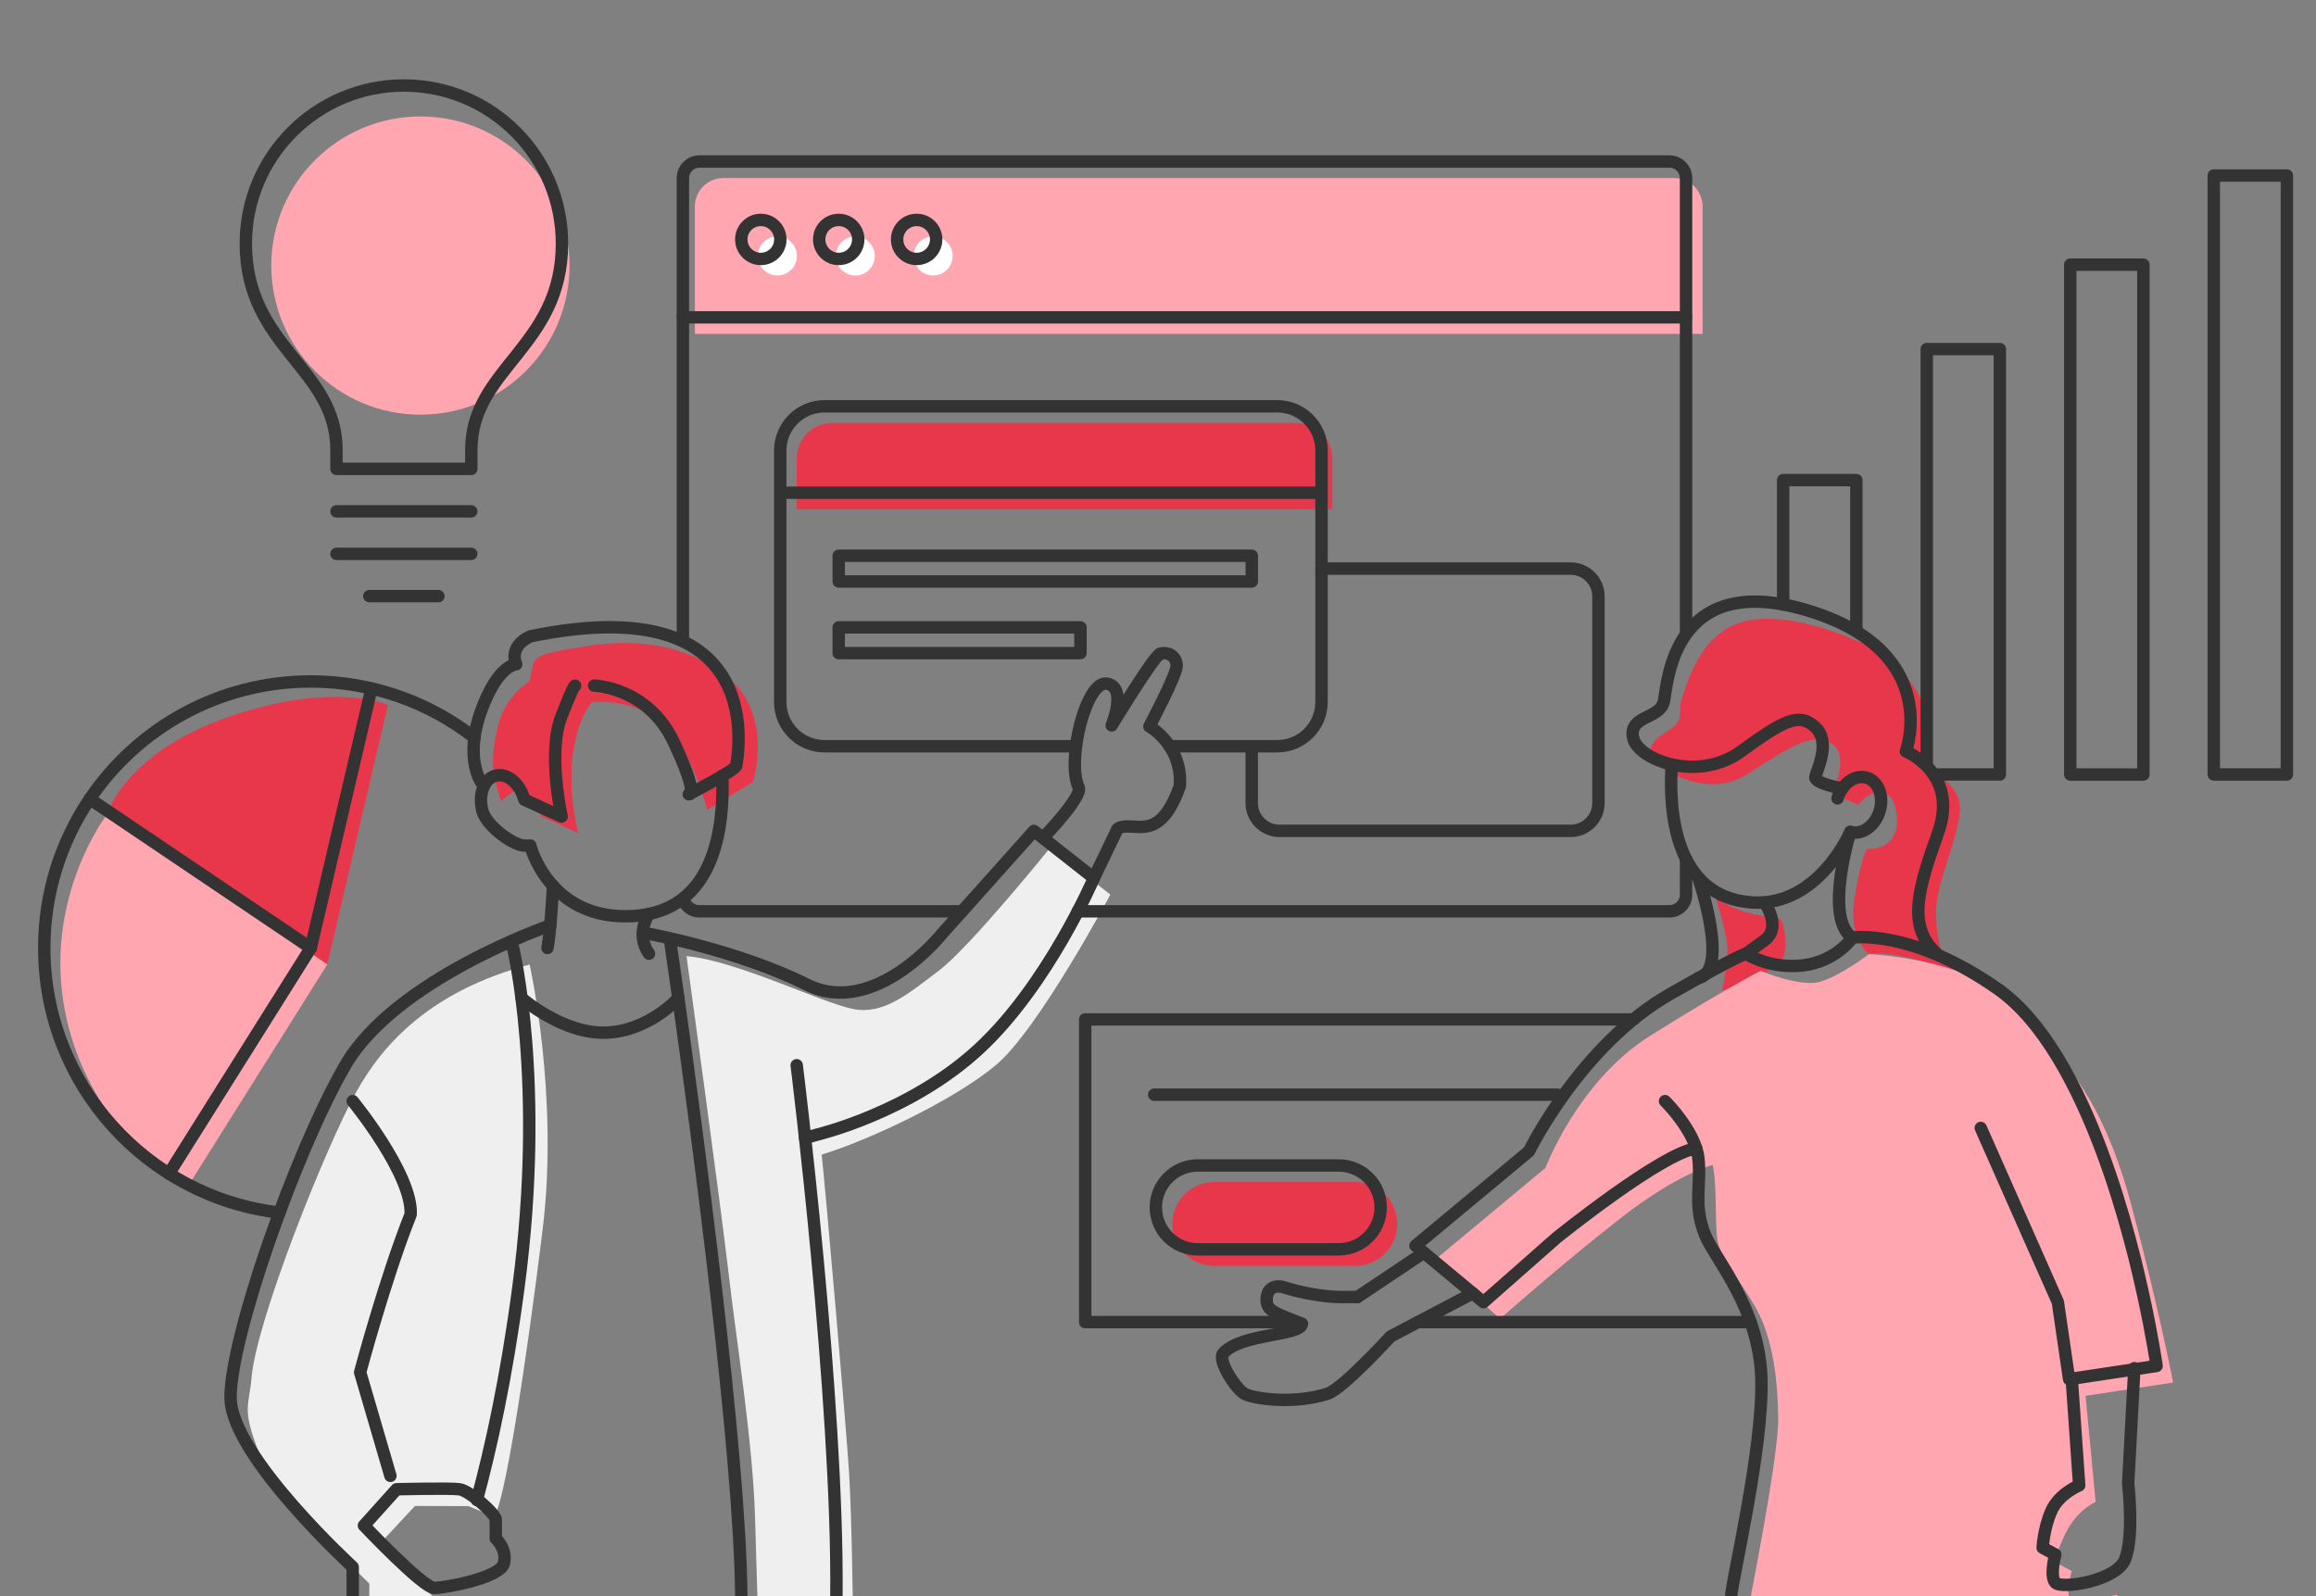 <svg width="280" height="193" viewBox="0 0 280 193" fill="none" xmlns="http://www.w3.org/2000/svg">
<rect x="0" y="0" width="280" height="193" fill="#808080" stroke="none"/>
<g clip-path="url(#clip0_1548_37342)">
<path d="M65.39 98.679L69.9 100.729C69.9 100.729 68.69 96.289 69.21 91.619C69.73 86.949 71.53 84.919 71.53 84.919C71.53 84.919 75.9 84.299 79.7 87.079C83.5 89.859 85.49 97.919 85.49 97.919L91.02 94.559C91.02 94.559 93.81 85.999 87.32 81.339C80.83 76.679 73.58 77.649 69.94 78.269C66.3 78.889 64.69 79.199 64.45 80.379C64.21 81.559 63.98 82.419 63.98 82.419C63.98 82.419 61.02 84.109 60.15 87.969C59.28 91.829 59.48 93.549 60.58 96.899C61.79 95.819 62.38 95.229 63.55 95.929C64.72 96.629 65.39 98.679 65.39 98.679V98.679Z" fill="#E8374A"/>
<path d="M224.72 97.34L221.47 95.95C221.47 95.95 223.76 91.47 221.47 89.93C219.18 88.39 216.39 90.33 211.19 93.64C205.99 96.95 199.98 92.24 199.98 92.24C199.98 92.24 198.39 90.32 201.21 88.65C204.03 86.98 202.73 86.16 203.31 84.59C203.89 83.02 205.51 75.61 212.14 74.9C218.77 74.19 226.8 78.58 226.8 78.58C226.8 78.58 232.57 82.43 232.73 86.6C232.89 90.77 232.43 92.85 232.43 92.85C232.43 92.85 237.31 94.4 236.93 98.2C236.55 102 233.96 107.03 234.06 110.53C234.16 114.03 234.63 115.36 236.24 117.38C228.17 114.62 225.96 115.36 225.96 115.36C225.96 115.36 223.51 113.51 224.15 109.01C224.79 104.51 225.66 102.67 225.66 102.67C225.66 102.67 229.85 102.97 229.29 98.48C228.73 93.99 225.3 96.14 224.73 97.34H224.72Z" fill="#E8374A"/>
<path d="M207.33 108.16C207.33 108.16 208.63 112.41 208.82 114.21C209.01 116.01 208.19 119.79 208.19 119.79C208.19 119.79 215.3 117.59 215.74 115.31C216.18 113.03 215.3 111.09 215.3 111.09C215.3 111.09 208.82 110.47 207.33 108.16V108.16Z" fill="#E8374A"/>
<path d="M50.83 50.14C60.788 50.14 68.86 42.068 68.86 32.11C68.86 22.152 60.788 14.08 50.83 14.08C40.873 14.08 32.8 22.152 32.8 32.11C32.8 42.068 40.873 50.14 50.83 50.14Z" fill="#FFA6B1"/>
<path d="M87.45 21.529H202.4C204.3 21.529 205.84 23.069 205.84 24.969V40.369H84.01V24.969C84.01 23.069 85.55 21.529 87.45 21.529V21.529Z" fill="#FFA6B1"/>
<path d="M93.98 33.31C95.284 33.31 96.34 32.253 96.34 30.95C96.34 29.646 95.284 28.59 93.98 28.59C92.677 28.59 91.62 29.646 91.62 30.95C91.62 32.253 92.677 33.31 93.98 33.31Z" fill="white"/>
<path d="M103.4 33.31C104.703 33.31 105.76 32.253 105.76 30.95C105.76 29.646 104.703 28.59 103.4 28.59C102.097 28.59 101.04 29.646 101.04 30.95C101.04 32.253 102.097 33.31 103.4 33.31Z" fill="white"/>
<path d="M112.82 33.31C114.123 33.31 115.18 32.253 115.18 30.95C115.18 29.646 114.123 28.59 112.82 28.59C111.517 28.59 110.46 29.646 110.46 30.95C110.46 32.253 111.517 33.31 112.82 33.31Z" fill="white"/>
<path d="M39.57 116.619L12.85 98.609C12.85 98.609 15.03 90.989 27.75 86.639C40.47 82.289 46.9 85.249 46.9 85.249L39.56 116.619H39.57Z" fill="#E8374A"/>
<path d="M22.43 143.9L39.57 116.61L12.85 98.6C12.85 98.6 5.58 108.11 7.68 121.25C9.78 134.39 19.66 142.35 22.43 143.9Z" fill="#FFA6B1"/>
<path d="M163.85 142.92H146.81C144.01 142.92 141.74 145.19 141.74 147.99C141.74 150.79 144.01 153.06 146.81 153.06H163.85C166.65 153.06 168.92 150.79 168.92 147.99C168.92 145.19 166.65 142.92 163.85 142.92Z" fill="#E8374A"/>
<path d="M100.61 51.141H156.79C159.15 51.141 161.07 53.061 161.07 55.421V61.581H96.33V55.421C96.33 53.061 98.25 51.141 100.61 51.141Z" fill="#E8374A"/>
<path d="M64.03 116.619C64.03 116.619 67.59 132.449 65.61 148.619C63.63 164.789 60.87 182.799 59.66 183.359L56.63 182.109L50.17 182.089L45.71 186.879L54.46 194.999H44.65V191.469C44.65 191.469 33.26 180.609 31.24 175.449C29.22 170.289 30.11 170.059 30.41 166.579C31.01 159.599 39.35 138.809 42.99 132.179C46.34 126.079 52.17 119.809 64.04 116.619H64.03Z" fill="#EFEFEF"/>
<path d="M83 115.609C83 115.609 87.14 145.729 88.07 153.839C89 161.949 91 174.209 91.28 183.359C91.56 192.509 91.62 194.999 91.62 194.999H103.12C103.12 194.999 102.99 183.649 102.66 178.199C102.33 172.749 99.78 143.559 99.34 139.609C105.1 137.829 115.21 133.089 120.36 128.819C125.51 124.549 134.24 108.169 134.24 108.169L126.99 102.469C126.99 102.469 117.3 114.479 113.56 117.319C109.82 120.159 106.84 122.729 103.12 121.999C99.4 121.269 88.88 116.089 82.99 115.609H83Z" fill="#EFEFEF"/>
<path d="M207.07 140.859C207.07 140.859 202.94 141.839 196.07 147.179C189.2 152.519 181.35 159.449 181.35 159.449L173.42 152.379L186.85 141.209C186.85 141.209 190.76 130.739 199.47 125.259C208.18 119.779 212.86 117.389 212.86 117.389C212.86 117.389 217.54 119.359 219.95 118.729C222.36 118.099 225.95 115.369 225.95 115.369C225.95 115.369 238.75 115.829 244.34 122.189C249.93 128.549 254.34 133.179 257.72 145.869C261.1 158.559 262.72 167.169 262.72 167.169L252.14 168.769L253.36 181.599C253.36 181.599 251.07 182.569 249.7 185.439C248.33 188.309 248.43 188.859 248.94 189.139L250.47 189.959C250.47 189.959 249.54 193.099 250.47 193.359C251.4 193.619 255.52 192.979 255.86 192.839C256.2 192.699 256.04 194.989 256.04 194.989H211.28C211.28 194.989 215.01 176.329 214.98 171.689C214.95 167.049 214.4 161.859 212.22 158.039C210.04 154.219 207.87 152.299 207.59 149.609C207.31 146.919 207.59 143.289 207.06 140.849L207.07 140.859Z" fill="#FFA6B1"/>
<path d="M82.56 38.371H203.84" stroke="#333333" stroke-width="1.5" stroke-linecap="round" stroke-linejoin="round"/>
<path d="M116.3 110.191H84.55C83.65 110.191 82.89 109.601 82.64 108.781" stroke="#333333" stroke-width="1.5" stroke-linecap="round" stroke-linejoin="round"/>
<path d="M203.84 103.852V108.192C203.84 109.292 202.94 110.192 201.84 110.192H130.3" stroke="#333333" stroke-width="1.5" stroke-linecap="round" stroke-linejoin="round"/>
<path d="M82.56 77.421V21.531C82.56 20.431 83.46 19.531 84.56 19.531H201.84C202.94 19.531 203.84 20.431 203.84 21.531V76.411" stroke="#333333" stroke-width="1.5" stroke-linecap="round" stroke-linejoin="round"/>
<path d="M91.98 31.31C93.284 31.31 94.34 30.253 94.34 28.95C94.34 27.646 93.284 26.59 91.98 26.59C90.677 26.59 89.62 27.646 89.62 28.95C89.62 30.253 90.677 31.31 91.98 31.31Z" stroke="#333333" stroke-width="1.5" stroke-linecap="round" stroke-linejoin="round"/>
<path d="M101.4 31.31C102.703 31.31 103.76 30.253 103.76 28.95C103.76 27.646 102.703 26.59 101.4 26.59C100.097 26.59 99.04 27.646 99.04 28.95C99.04 30.253 100.097 31.31 101.4 31.31Z" stroke="#333333" stroke-width="1.5" stroke-linecap="round" stroke-linejoin="round"/>
<path d="M110.82 31.31C112.123 31.31 113.18 30.253 113.18 28.95C113.18 27.646 112.123 26.59 110.82 26.59C109.517 26.59 108.46 27.646 108.46 28.95C108.46 30.253 109.517 31.31 110.82 31.31Z" stroke="#333333" stroke-width="1.5" stroke-linecap="round" stroke-linejoin="round"/>
<path d="M33.78 146.618C17.77 144.748 5.35 131.128 5.35 114.618C5.35 107.948 7.38 101.748 10.85 96.608C16.64 88.038 26.45 82.398 37.57 82.398C45.03 82.398 51.89 84.928 57.35 89.188" stroke="#333333" stroke-width="1.5" stroke-linecap="round" stroke-linejoin="round"/>
<path d="M10.85 96.6L37.57 114.62L44.91 83.25" stroke="#333333" stroke-width="1.5" stroke-linecap="round" stroke-linejoin="round"/>
<path d="M20.43 141.901L37.57 114.621" stroke="#333333" stroke-width="1.5" stroke-linecap="round" stroke-linejoin="round"/>
<path d="M155.88 159.86H131.2V123.26H197.47" stroke="#333333" stroke-width="1.5" stroke-linecap="round" stroke-linejoin="round"/>
<path d="M211.63 159.859H171.42" stroke="#333333" stroke-width="1.5" stroke-linecap="round" stroke-linejoin="round"/>
<path d="M161.85 140.92H144.81C142.01 140.92 139.74 143.19 139.74 145.99C139.74 148.79 142.01 151.06 144.81 151.06H161.85C164.65 151.06 166.92 148.79 166.92 145.99C166.92 143.19 164.65 140.92 161.85 140.92Z" stroke="#333333" stroke-width="1.5" stroke-linecap="round" stroke-linejoin="round"/>
<path d="M139.54 132.359H188.29" stroke="#333333" stroke-width="1.5" stroke-linecap="round" stroke-linejoin="round"/>
<path d="M215.58 73.091V58.051H224.43V75.851" stroke="#333333" stroke-width="1.5" stroke-linecap="round" stroke-linejoin="round"/>
<path d="M232.94 92.159V42.209H241.78V93.639H233.76" stroke="#333333" stroke-width="1.5" stroke-linecap="round" stroke-linejoin="round"/>
<path d="M259.13 32H250.29V93.65H259.13V32Z" stroke="#333333" stroke-width="1.5" stroke-linecap="round" stroke-linejoin="round"/>
<path d="M276.48 21.221H267.64V93.641H276.48V21.221Z" stroke="#333333" stroke-width="1.5" stroke-linecap="round" stroke-linejoin="round"/>
<path d="M56.97 61.83H40.68" stroke="#333333" stroke-width="1.5" stroke-linecap="round" stroke-linejoin="round"/>
<path d="M56.97 66.971H40.68" stroke="#333333" stroke-width="1.5" stroke-linecap="round" stroke-linejoin="round"/>
<path d="M40.68 56.69V54.4C40.68 44.53 29.72 41.97 29.72 29.45C29.72 18.9 38.27 10.34 48.83 10.34C59.39 10.34 67.94 18.9 67.94 29.45C67.94 41.97 56.98 44.53 56.98 54.4V56.69H40.69H40.68Z" stroke="#333333" stroke-width="1.5" stroke-linecap="round" stroke-linejoin="round"/>
<path d="M53 72.08H44.65" stroke="#333333" stroke-width="1.5" stroke-linecap="round" stroke-linejoin="round"/>
<path d="M130.09 90.229H99.67C96.73 90.229 94.33 87.829 94.33 84.889V54.469C94.33 51.529 96.73 49.129 99.67 49.129H154.43C157.37 49.129 159.77 51.529 159.77 54.469V84.889C159.77 87.829 157.37 90.229 154.43 90.229H141.41" stroke="#333333" stroke-width="1.5" stroke-linecap="round" stroke-linejoin="round"/>
<path d="M95.33 59.58H159.07" stroke="#333333" stroke-width="1.5" stroke-linecap="round" stroke-linejoin="round"/>
<path d="M151.34 67.199H101.4V70.309H151.34V67.199Z" stroke="#333333" stroke-width="1.5" stroke-linecap="round" stroke-linejoin="round"/>
<path d="M130.63 75.859H101.4V78.969H130.63V75.859Z" stroke="#333333" stroke-width="1.5" stroke-linecap="round" stroke-linejoin="round"/>
<path d="M159.76 68.75H189.9C191.74 68.75 193.25 70.26 193.25 72.1V97.11C193.25 98.95 191.74 100.46 189.9 100.46H154.68C152.84 100.46 151.33 98.95 151.33 97.11V90.23" stroke="#333333" stroke-width="1.5" stroke-linecap="round" stroke-linejoin="round"/>
<path d="M222.15 96.539C222.7 94.729 224.28 93.609 225.69 94.039C227.1 94.469 227.79 96.279 227.24 98.079C226.69 99.879 225.11 101.009 223.7 100.579" stroke="#333333" stroke-width="1.5" stroke-linecap="round" stroke-linejoin="round"/>
<path d="M222.72 95.34C222.72 95.34 219.33 94.719 219.47 93.95C219.61 93.18 221.42 89.73 219.47 87.93C217.52 86.129 215.72 87.04 210.47 90.859C205.22 94.68 197.87 91.829 197.42 89.129C196.97 86.43 200.72 86.999 201.17 84.76C201.62 82.519 202.22 68.87 218.57 73.82C234.92 78.769 230.42 90.85 230.42 90.85C230.42 90.85 236.87 93.469 234.32 100.669C232.09 106.969 230.32 112.009 234.23 115.379" stroke="#333333" stroke-width="1.5" stroke-linecap="round" stroke-linejoin="round"/>
<path d="M205.33 106.16C205.33 106.16 209.18 117.39 205.33 118.26" stroke="#333333" stroke-width="1.5" stroke-linecap="round" stroke-linejoin="round"/>
<path d="M213.3 109.089C213.3 109.089 215.51 112.119 213.3 113.719L211.09 115.319C211.09 115.319 213.9 117.189 217.95 116.729C222 116.269 223.95 113.369 223.95 113.369C220.46 111.059 223.7 100.589 223.7 100.589C223.7 100.589 219.86 109.629 211.85 109.119C202.2 108.499 201.82 97.499 202.09 92.879" stroke="#333333" stroke-width="1.5" stroke-linecap="round" stroke-linejoin="round"/>
<path d="M211.09 115.329C211.09 115.329 210.78 115.139 201.93 120.179C191.11 126.339 184.85 139.209 184.85 139.209L171.13 150.619L179.35 157.449L188.19 149.659C188.19 149.659 200.93 139.379 205.07 138.859" stroke="#333333" stroke-width="1.5" stroke-linecap="round" stroke-linejoin="round"/>
<path d="M223.95 113.369C223.95 113.369 231.08 112.259 241.53 119.579C252.61 127.339 258 151.489 259.11 156.549C260.22 161.609 260.73 165.159 260.73 165.159L250.15 166.759L248.79 157.439L239.47 136.379" stroke="#333333" stroke-width="1.5" stroke-linecap="round" stroke-linejoin="round"/>
<path d="M201.3 133.139C201.3 133.139 204.96 136.739 205.33 140.039C205.7 143.339 204.65 145.769 206.19 149.429C207.4 152.299 212.73 158.219 212.95 166.769C213.17 175.319 209.33 191.279 209.3 193.009" stroke="#333333" stroke-width="1.5" stroke-linecap="round" stroke-linejoin="round"/>
<path d="M164.11 156.831L172.14 151.461" stroke="#333333" stroke-width="1.5" stroke-linecap="round" stroke-linejoin="round"/>
<path d="M178.06 156.369L168.13 161.589C168.13 161.589 162.33 167.919 160.54 168.499C156.4 169.859 151.62 169.109 150.52 168.559C149.42 168.009 147.18 164.479 147.87 163.659C149.92 161.209 157.27 161.549 157.41 160.059C154.8 158.979 153.29 158.659 153.15 157.449C153.01 156.239 153.7 155.139 155.35 155.689C157 156.239 160.04 156.829 162.08 156.829H164.12" stroke="#333333" stroke-width="1.5" stroke-linecap="round" stroke-linejoin="round"/>
<path d="M250.46 166.59L251.37 179.6C251.37 179.6 248.95 180.57 248.01 182.68C247.07 184.79 246.95 187.14 246.95 187.14L248.48 187.96C248.48 187.96 247.78 190.54 248.48 191.36C249.18 192.18 255.88 191.17 256.92 188.54C258.03 185.72 257.29 179.38 257.29 179.38L258.04 165.43" stroke="#333333" stroke-width="1.5" stroke-linecap="round" stroke-linejoin="round"/>
<path d="M64.11 102.231C64.11 102.231 66.23 110.781 75.59 110.791C86.04 110.801 87.58 100.911 87.33 93.801" stroke="#333333" stroke-width="1.5" stroke-linecap="round" stroke-linejoin="round"/>
<path d="M69.53 82.929C69.53 82.929 69.53 82.359 67.85 86.689C66.17 91.019 67.9 98.739 67.9 98.739L63.39 96.689C62.87 94.719 61.31 93.419 59.91 93.789C58.51 94.159 57.8 96.059 58.32 98.029C58.84 99.999 62.36 102.419 63.58 102.239" stroke="#333333" stroke-width="1.5" stroke-linecap="round" stroke-linejoin="round"/>
<path d="M71.83 82.9C71.83 82.9 78.33 83.05 81.47 89.75C84.61 96.46 83.27 96.04 83.27 96.04C83.27 96.04 89.02 93.08 89.02 92.57C89.02 92.06 93.7 70.85 64.12 76.94C61.36 78.23 62.41 80.32 62.41 80.32C62.41 80.32 60.2 80.32 58.16 85.97C56.12 91.62 58.16 94.57 58.16 94.57" stroke="#333333" stroke-width="1.5" stroke-linecap="round" stroke-linejoin="round"/>
<path d="M78.46 110.5C78.46 110.5 76.76 112.91 78.46 115.31" stroke="#333333" stroke-width="1.5" stroke-linecap="round" stroke-linejoin="round"/>
<path d="M66.86 107.1C66.86 107.1 66.57 112.72 66.19 114.62" stroke="#333333" stroke-width="1.5" stroke-linecap="round" stroke-linejoin="round"/>
<path d="M78.46 112.909C78.46 112.909 89.3 114.929 97.52 119.039C105.74 123.149 113.88 112.909 113.88 112.909L125 100.469L132.25 106.169C132.25 106.169 126.72 119.089 118.36 126.819C110.01 134.559 98.72 137.209 98.72 137.209L97.33 137.599" stroke="#333333" stroke-width="1.5" stroke-linecap="round" stroke-linejoin="round"/>
<path d="M66.53 111.889C66.53 111.889 47.81 118.339 41.75 128.799C35.69 139.259 27.69 162.179 27.88 169.149C28.07 176.119 42.64 189.469 42.64 189.469V192.999" stroke="#333333" stroke-width="1.5" stroke-linecap="round" stroke-linejoin="round"/>
<path d="M62.03 114.619C62.03 114.619 65.96 130.779 62.69 155.549C61.24 166.559 59.33 175.179 57.65 181.369" stroke="#333333" stroke-width="1.5" stroke-linecap="round" stroke-linejoin="round"/>
<path d="M81 113.609C81 113.609 81.39 116.279 82.01 120.679C84.26 136.709 89.49 175.749 89.62 192.999" stroke="#333333" stroke-width="1.5" stroke-linecap="round" stroke-linejoin="round"/>
<path d="M96.32 128.801C96.32 128.801 101.37 169.401 101.12 193.001" stroke="#333333" stroke-width="1.5" stroke-linecap="round" stroke-linejoin="round"/>
<path d="M42.64 133.139C42.64 133.139 49.88 141.979 49.65 146.839C46.57 154.559 43.54 165.929 43.54 165.929L47.2 178.449" stroke="#333333" stroke-width="1.5" stroke-linecap="round" stroke-linejoin="round"/>
<path d="M132.25 106.16L135 100.45C135 100.45 134.92 99.82 136.82 99.94C138.72 100.06 140.75 100.32 142.64 95.06C143 90.09 138.96 87.83 138.96 87.83C138.96 87.83 142.26 81.59 142.26 80.52C142.26 79.45 141.35 78.75 140.27 79.04C139.54 79.24 134.4 87.71 134.4 87.71C134.4 87.71 136.33 83.06 133.81 82.66C131.29 82.26 128.9 92.02 130.41 95.2C130.92 96.28 126.37 101.02 126.37 101.02" stroke="#333333" stroke-width="1.5" stroke-linecap="round" stroke-linejoin="round"/>
<path d="M82.01 120.68C82.01 120.68 78.48 124.67 73.27 124.86C68.06 125.05 63.06 120.68 63.06 120.68" stroke="#333333" stroke-width="1.5" stroke-linecap="round" stroke-linejoin="round"/>
<path d="M44 184.459L47.943 180.07C47.943 180.07 54.324 179.912 55.538 180.07C56.753 180.228 59.938 183.055 59.938 183.752V186.03C59.938 186.03 61.347 187.295 60.919 189.034C60.492 190.773 53.858 192 52.498 192C51.139 192 44 184.45 44 184.45V184.459Z" stroke="#333333" stroke-width="1.5" stroke-linecap="round" stroke-linejoin="round"/>
</g>
<defs>
<clipPath id="clip0_1548_37342">
<rect width="280" height="193" fill="white"/>
</clipPath>
</defs>
</svg>
